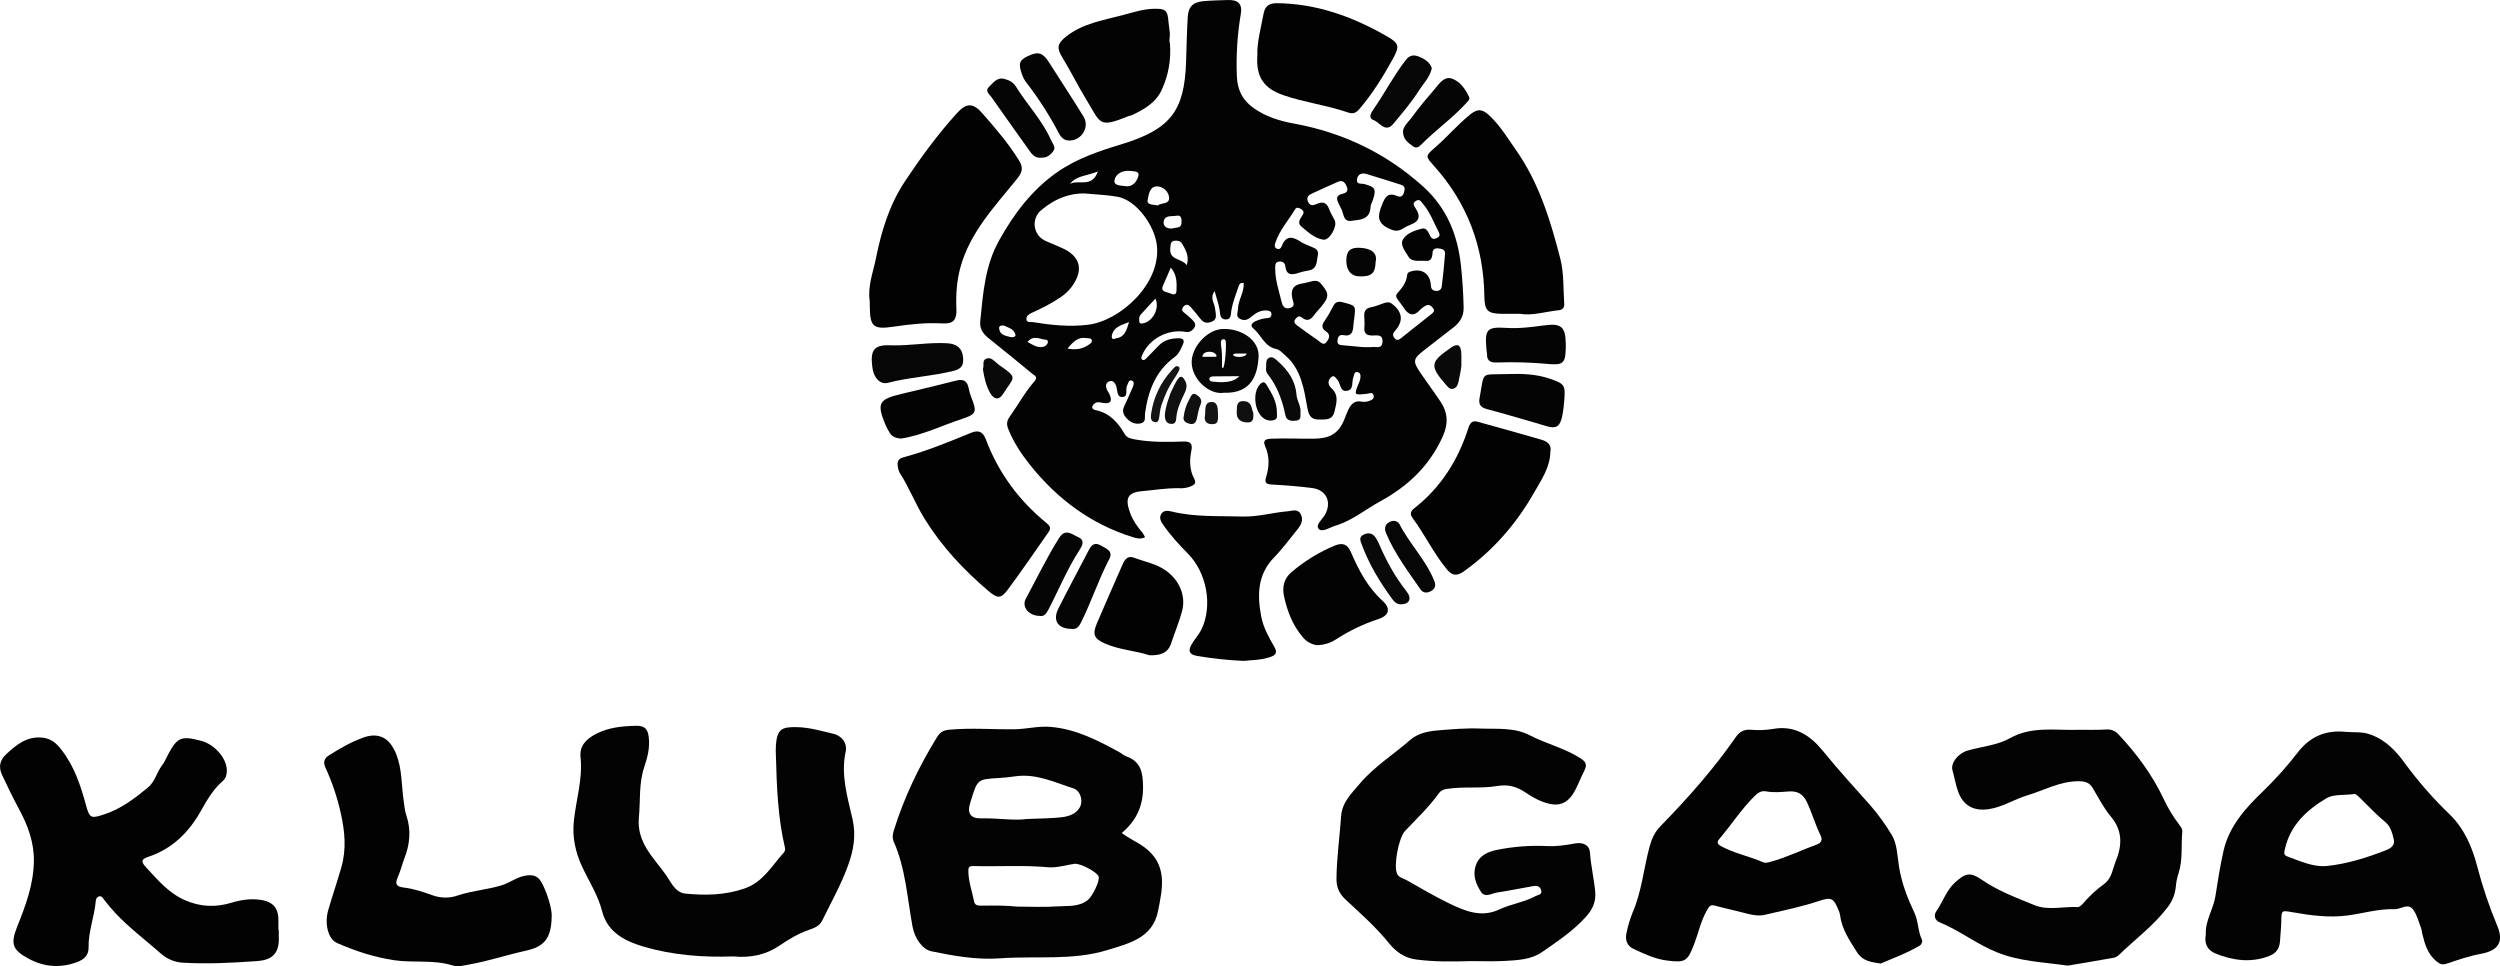 <svg width="207" height="80" viewBox="0 0 207 80" fill="none" xmlns="http://www.w3.org/2000/svg">
<g clip-path="url(#clip0_4037_135)">
<path d="M94.809 44.487C94.421 44.667 94.105 44.573 93.771 44.469C90.299 43.379 87.529 41.302 85.282 38.488C84.567 37.592 83.942 36.644 83.504 35.575C83.337 35.167 83.33 34.877 83.61 34.491C84.301 33.521 84.872 32.458 85.666 31.556C85.972 31.21 85.65 31.093 85.464 30.939C84.291 29.974 83.122 29.006 81.931 28.065C81.443 27.679 81.096 27.276 81.164 26.597C81.395 24.293 81.559 21.977 82.734 19.893C83.954 17.707 85.435 15.732 87.509 14.275C89.113 13.149 90.936 12.527 92.812 11.96C96.96 10.706 98.067 9.157 98.207 5.146C98.25 3.897 98.268 2.647 98.345 1.4C98.398 0.54 98.794 0.169 99.671 0.093C100.331 0.035 100.996 0.026 101.66 0.002C102.509 -0.029 102.882 0.314 102.739 1.154C102.451 2.859 102.342 4.588 102.413 6.315C102.459 7.47 102.894 8.305 103.796 8.946C104.795 9.654 105.924 10.009 107.125 10.227C111.174 10.971 114.757 12.672 117.829 15.439C119.805 17.219 120.704 19.472 120.972 22.044C121.092 23.182 121.164 24.322 121.189 25.464C121.205 26.206 120.866 26.72 120.301 27.147C119.493 27.757 118.704 28.394 117.901 29.012C116.976 29.724 116.97 29.923 117.621 30.886C118.154 31.674 118.731 32.438 119.261 33.233C119.919 34.219 119.917 35.123 119.452 36.156C118.366 38.562 116.588 40.254 114.29 41.506C113.058 42.18 111.965 43.106 110.589 43.521C110.115 43.664 109.485 44.107 109.198 43.798C108.885 43.461 109.499 43 109.719 42.601C110.284 41.577 109.824 40.562 108.657 40.41C107.546 40.266 106.427 40.182 105.31 40.12C104.839 40.094 104.687 39.974 104.834 39.5C105.102 38.639 105.131 37.78 104.747 36.93C104.511 36.405 104.898 36.338 105.27 36.324C106.439 36.276 107.61 36.336 108.78 36.324C110.044 36.31 110.789 35.953 111.278 34.807C111.402 34.516 111.5 34.216 111.638 33.928C111.86 33.468 112.161 33.128 112.759 33.257C112.943 33.287 113.133 33.272 113.311 33.214C113.538 33.147 113.815 33.043 113.734 32.737C113.653 32.431 113.385 32.581 113.191 32.604C112.105 32.728 112.094 32.716 112.5 31.754C112.568 31.61 112.615 31.457 112.64 31.299C112.662 31.088 112.659 30.834 112.374 30.807C112.113 30.78 112.137 31.046 112.069 31.201C111.899 31.595 112.121 32.243 111.555 32.355C110.929 32.479 111.018 31.745 110.733 31.439C110.595 31.292 110.46 31.023 110.226 31.223C109.896 31.503 109.967 31.895 110.236 32.139C110.883 32.723 110.658 33.363 110.503 34.05C110.323 34.848 109.712 34.724 109.178 34.735C108.608 34.746 108.369 34.432 108.265 33.848C107.968 32.235 107.764 30.57 106.388 29.399C106.163 29.206 105.959 28.957 105.676 28.901C104.694 28.704 104.43 27.733 103.772 27.189C103.475 26.949 103.681 26.715 103.969 26.59C104.285 26.445 104.625 26.357 104.972 26.332C105.012 26.333 105.052 26.326 105.09 26.311C105.128 26.297 105.162 26.274 105.19 26.246C105.219 26.218 105.242 26.183 105.257 26.146C105.272 26.108 105.279 26.068 105.278 26.028C105.278 25.785 105.108 25.726 104.903 25.71C104.383 25.669 103.974 25.914 103.603 26.233C103.314 26.482 103.021 26.598 102.658 26.394C102.296 26.19 102.499 25.886 102.501 25.612C102.507 24.861 103.025 24.217 102.981 23.443C102.655 23.355 102.598 23.591 102.536 23.774C102.321 24.403 102.072 25.02 101.959 25.683C101.907 25.992 101.979 26.472 101.465 26.45C101.01 26.425 101.042 26.023 100.986 25.669C100.91 25.182 100.736 24.71 100.568 24.1C100.15 24.697 100.568 25.097 100.604 25.52C100.645 25.994 100.91 26.547 100.11 26.703C99.745 26.775 99.56 26.598 99.368 26.366C99.116 26.059 98.875 25.739 98.609 25.445C98.443 25.264 98.236 25.115 97.999 25.379C97.763 25.644 97.918 25.795 98.136 25.96C98.345 26.121 98.543 26.296 98.728 26.485C98.926 26.682 99.072 26.901 98.855 27.184C98.679 27.414 98.48 27.53 98.169 27.48C96.688 27.22 95.124 28.072 94.561 29.425C94.505 29.559 94.45 29.69 94.579 29.778C94.709 29.867 94.826 29.764 94.921 29.666C95.256 29.323 95.593 28.982 95.922 28.635C96.379 28.153 96.962 28.009 97.596 28.006C97.934 28.006 98.113 28.148 97.949 28.506C97.772 28.89 97.635 29.288 97.263 29.561C95.682 30.713 95.067 32.374 94.808 34.221C94.767 34.516 94.914 34.92 94.498 35.041C94.055 35.169 93.641 34.997 93.33 34.684C93.063 34.417 92.875 34.086 93.068 33.672C93.315 33.144 93.562 32.615 93.784 32.076C93.862 31.889 93.963 31.603 93.718 31.514C93.443 31.416 93.429 31.734 93.329 31.909C93.145 32.226 93.473 32.877 92.905 32.871C92.432 32.871 92.549 32.244 92.396 31.9C92.287 31.655 92.124 31.472 91.845 31.577C91.567 31.681 91.535 31.934 91.619 32.182C91.678 32.355 91.812 32.501 91.881 32.675C92.114 33.245 91.946 33.455 91.344 33.365C91.163 33.338 90.967 33.278 90.799 33.319C90.651 33.372 90.529 33.481 90.46 33.622C90.361 33.824 90.573 33.929 90.701 33.955C91.886 34.193 92.577 34.99 93.143 35.968C93.325 36.28 93.709 36.336 94.059 36.398C95.356 36.625 96.666 36.603 97.974 36.558C98.533 36.539 98.769 36.703 98.648 37.297C98.486 38.093 98.483 38.894 98.877 39.635C99.083 40.022 98.89 40.146 98.575 40.28C98.275 40.395 97.954 40.445 97.633 40.425C96.59 40.403 95.559 40.581 94.531 40.672C93.346 40.777 93.131 41.283 93.588 42.51C93.809 43.102 94.189 43.636 94.61 44.126C94.689 44.239 94.756 44.36 94.809 44.487ZM112.827 28.738C113.252 28.738 113.442 28.759 113.625 28.733C113.949 28.689 114.427 28.93 114.468 28.313C114.513 27.644 113.998 27.781 113.642 27.781C113.117 27.781 112.917 27.584 112.973 27.059C113.006 26.744 112.955 26.42 112.959 26.101C112.959 25.742 113.107 25.515 113.508 25.444C113.871 25.38 114.218 25.227 114.57 25.106C114.804 25.024 115.02 24.978 115.248 25.15C116.124 25.808 116.235 26.573 115.509 27.395C115.299 27.632 115.296 27.789 115.472 28.005C115.669 28.245 115.84 28.132 116.018 27.991C116.852 27.328 117.685 26.666 118.518 26.004C118.668 25.885 118.829 25.744 118.673 25.541C118.517 25.338 118.339 25.155 118.065 25.3C117.876 25.399 117.704 25.529 117.557 25.684C117.049 26.23 116.638 26.087 116.262 25.538C116.097 25.297 115.933 25.053 115.749 24.825C115.599 24.637 115.532 24.463 115.714 24.264C116.115 23.826 116.461 23.361 116.517 22.74C116.53 22.595 116.649 22.529 116.787 22.485C117.709 22.189 118.414 22.642 118.472 23.601C118.49 23.897 118.571 24.044 118.867 24.084C119.164 24.123 119.347 23.971 119.379 23.707C119.488 22.811 119.583 21.912 119.651 21.012C119.676 20.662 119.383 20.601 119.1 20.567C118.818 20.534 118.622 20.642 118.612 20.944C118.6 21.304 118.49 21.64 118.092 21.602C117.581 21.552 116.897 21.742 116.611 21.24C116.372 20.819 115.877 20.278 116.184 19.795C116.491 19.312 117.111 19.1 117.672 18.942C118.166 18.8 118.265 19.276 118.445 19.583C118.586 19.825 118.766 19.814 118.987 19.704C119.25 19.573 119.227 19.4 119.11 19.179C118.702 18.403 118.409 17.565 117.826 16.884C117.676 16.708 117.559 16.445 117.253 16.625C116.906 16.822 117.071 17.036 117.231 17.277C117.614 17.854 117.554 18.314 116.836 18.585C116.588 18.681 116.35 18.802 116.125 18.944C115.714 19.198 115.393 19.119 114.951 18.9C114.016 18.437 114.075 17.853 114.402 17.027C114.66 16.376 114.863 15.881 115.686 16.231C116.001 16.366 116.163 16.238 116.257 15.915C116.347 15.609 116.33 15.399 115.989 15.293C115.048 14.997 114.113 14.695 113.168 14.413C112.792 14.301 112.443 14.378 112.363 14.82C112.275 15.312 112.736 15.175 112.963 15.238C113.865 15.487 113.966 15.64 113.686 16.526C113.622 16.729 113.488 16.926 113.481 17.128C113.447 18.204 112.592 18.193 111.891 18.286C111.208 18.377 111.266 17.694 111.062 17.3C110.989 17.158 110.921 17.014 110.848 16.874C110.643 16.48 110.608 16.164 111.16 16.044C111.494 15.971 111.671 15.8 111.498 15.418C111.343 15.075 111.156 14.884 110.763 15.061C110.059 15.38 109.35 15.687 108.652 16.015C108.379 16.144 108.137 16.301 108.3 16.692C108.463 17.082 108.748 17.013 109.02 16.889C109.553 16.643 109.87 16.796 110.064 17.341C110.18 17.663 110.381 17.954 110.523 18.267C110.741 18.75 110.085 19.919 109.577 19.845C108.85 19.746 108.304 19.213 107.756 18.76C107.361 18.434 107.694 18.085 107.872 17.774C107.998 17.557 107.918 17.429 107.736 17.315C107.554 17.201 107.353 17.131 107.236 17.326C106.677 18.258 105.927 19.081 105.587 20.138C105.531 20.315 105.508 20.514 105.755 20.601C105.966 20.676 106.075 20.515 106.125 20.384C106.503 19.412 107.089 19.608 107.756 20.054C107.974 20.2 108.243 20.27 108.481 20.389C108.795 20.547 109.228 20.593 109.115 21.142C109.005 21.676 109.084 22.297 108.304 22.405C108.014 22.451 107.728 22.521 107.451 22.617C106.901 22.795 106.5 22.744 106.426 22.056C106.397 21.779 106.229 21.635 105.933 21.657C105.585 21.682 105.591 21.93 105.587 22.175C105.57 23.147 105.891 24.059 106.114 24.986C106.187 25.29 106.327 25.614 106.772 25.514C107.295 25.397 107.076 25.021 107.013 24.749C106.844 24.016 107.059 23.572 107.851 23.468C108.139 23.429 108.419 23.325 108.706 23.27C108.948 23.225 109.166 23.247 109.355 23.468C110.074 24.301 110.084 24.567 109.367 25.429C109.197 25.634 109.003 25.823 108.85 26.039C108.57 26.433 108.268 26.677 107.802 26.296C107.575 26.11 107.407 26.225 107.265 26.412C107.084 26.643 107.206 26.806 107.397 26.943C107.98 27.365 108.558 27.795 109.151 28.201C109.349 28.337 109.592 28.643 109.832 28.326C110.03 28.064 110.227 27.724 109.787 27.439C109.422 27.202 109.422 26.921 109.678 26.565C109.947 26.17 110.188 25.756 110.401 25.328C110.585 24.982 110.816 24.934 111.191 25.032C112.263 25.311 112.268 25.293 112.131 26.354C112.104 26.565 112.069 26.776 112.057 26.988C112.027 27.508 111.881 27.883 111.237 27.752C110.877 27.679 110.761 27.92 110.744 28.215C110.719 28.558 110.969 28.574 111.225 28.592C111.84 28.645 112.451 28.705 112.827 28.738ZM89.837 16.02C88.445 15.989 87.279 16.513 86.239 17.381C86.03 17.546 85.869 17.764 85.771 18.012C85.674 18.259 85.644 18.528 85.684 18.791C85.724 19.054 85.833 19.302 86 19.51C86.167 19.717 86.385 19.877 86.634 19.973C87.029 20.131 87.416 20.316 87.811 20.48C89.454 21.161 89.781 22.32 88.734 23.751C88.477 24.09 88.163 24.384 87.806 24.618C87.055 25.135 86.246 25.533 85.42 25.909C85.197 26.007 84.965 26.169 84.986 26.433C85.008 26.738 85.314 26.638 85.501 26.669C87.025 26.915 88.527 27.082 90.102 26.888C92.745 26.562 96.145 23.502 95.79 20.318C95.608 18.689 94.111 16.583 92.541 16.294C91.657 16.132 90.74 16.109 89.837 16.022V16.02ZM95.862 17.014C96.123 16.767 96.834 16.948 96.805 16.369C96.782 16.114 96.663 15.877 96.474 15.703C96.284 15.53 96.037 15.433 95.78 15.432C95.188 15.447 95.118 16.1 95.032 16.516C94.928 17.006 95.456 16.916 95.859 17.016L95.862 17.014ZM93.627 14.155C92.882 14.072 92.374 14.428 92.28 14.918C92.19 15.392 92.828 15.358 93.183 15.411C93.809 15.51 94.152 14.991 94.259 14.56C94.366 14.13 93.814 14.197 93.624 14.154L93.627 14.155ZM98.269 21.956C98.492 21.168 98.155 20.675 97.874 20.171C97.742 19.937 97.469 19.906 97.23 19.936C96.912 19.978 96.934 20.261 96.906 20.494C96.749 21.572 97.824 21.358 98.262 21.955L98.269 21.956ZM96.943 22.154C96.699 22.718 96.513 23.177 96.304 23.626C96.073 24.119 96.477 24.152 96.757 24.243C97.001 24.322 97.397 24.571 97.415 24.067C97.432 23.429 97.469 22.754 96.936 22.151L96.943 22.154ZM95.678 24.717C95.251 25.179 94.836 25.611 94.442 26.06C94.296 26.227 94.302 26.454 94.343 26.667C94.366 26.787 94.466 26.799 94.587 26.784C95.419 26.672 96.05 25.561 95.671 24.709L95.678 24.717ZM97.118 18.919C97.276 18.789 97.81 18.977 97.828 18.447C97.835 18.233 97.875 17.765 97.409 17.863C97.032 17.943 96.462 17.78 96.358 18.316C96.291 18.617 96.491 18.993 97.112 18.911L97.118 18.919ZM88.386 28.861C89.07 28.994 89.618 28.9 90.113 28.566C90.252 28.467 90.467 28.359 90.395 28.147C90.339 27.981 90.132 28.023 89.978 27.996C89.271 27.867 88.86 28.296 88.386 28.861ZM93.485 26.666C92.835 26.929 92.299 27.06 92.102 27.63C92.061 27.744 92.028 27.904 92.077 27.999C92.153 28.144 92.302 28.031 92.426 28.011C93.125 27.901 93.279 27.362 93.485 26.666ZM90.905 14.197C90 14.575 89.135 14.52 88.593 15.232C89.287 14.836 90.417 15.598 90.905 14.197ZM85.078 28.314C85.503 28.537 85.868 28.817 86.345 28.722C86.437 28.708 86.524 28.67 86.596 28.611C86.669 28.552 86.724 28.475 86.757 28.387C86.799 28.267 86.723 28.138 86.636 28.135C86.131 28.115 85.573 27.691 85.079 28.313L85.078 28.314ZM83.123 26.958C82.876 26.929 82.709 26.987 82.728 27.186C82.773 27.735 83.243 27.794 83.644 27.904C83.825 27.953 84.128 27.904 84.08 27.707C83.959 27.219 83.46 27.128 83.125 26.957L83.123 26.958Z" fill="#030303"/>
<path d="M92.883 68.97C93.515 69.448 94.153 69.714 94.717 70.123C96.719 71.577 96.263 73.548 95.881 75.455C95.436 77.671 93.471 78.117 91.706 78.66C88.801 79.559 85.779 79.132 82.81 79.35C80.863 79.49 78.993 79.153 77.118 78.766C76.363 78.61 75.735 77.681 75.557 76.719C75.119 74.353 74.99 71.918 73.994 69.673C73.872 69.396 73.909 69.104 73.994 68.814C74.839 66.06 76.075 63.49 77.583 61.037C77.832 60.634 78.101 60.467 78.591 60.42C80.404 60.252 82.214 60.408 84.023 60.382C85.011 60.368 85.98 60.099 86.972 60.185C89.075 60.355 90.894 61.302 92.7 62.289C92.887 62.387 93.048 62.553 93.245 62.622C94.467 63.053 94.633 63.958 94.645 65.137C94.662 66.718 94.103 67.941 92.883 68.97ZM84.182 75.067C85.441 75.067 86.487 75.125 87.523 75.049C88.381 74.986 89.301 75.126 90.066 74.527C90.443 74.232 91.086 72.938 90.968 72.58C90.843 72.201 89.442 71.464 88.97 71.525C88.231 71.624 87.505 71.876 86.756 71.807C84.712 71.619 82.665 71.767 80.622 71.709C80.235 71.697 80.176 71.822 80.179 72.128C80.187 72.989 80.489 73.796 80.65 74.628C80.725 75.022 81.067 74.988 81.358 74.986C82.373 74.976 83.388 74.969 84.182 75.067ZM85.034 67.812C86.21 67.758 87.095 67.77 87.965 67.661C88.603 67.581 89.275 67.303 89.487 66.661C89.654 66.154 89.394 65.447 88.909 65.291C87.334 64.782 85.787 64.025 84.052 64.281C83.603 64.347 83.157 64.392 82.705 64.419C80.937 64.524 80.937 64.532 80.41 66.232C80.387 66.308 80.364 66.385 80.339 66.461C80.055 67.322 80.349 67.786 81.252 67.761C82.615 67.724 83.971 67.971 85.034 67.812Z" fill="#030303"/>
<path d="M182.642 77.392C182.574 76.237 183.266 75.298 183.432 74.222C183.629 72.96 183.827 71.697 184.107 70.452C184.574 68.382 185.972 66.865 187.426 65.471C188.457 64.47 189.414 63.396 190.29 62.258C191.3 60.967 192.596 60.435 194.207 60.596C194.866 60.663 195.533 60.568 196.183 60.787C197.467 61.217 198.344 62.122 199.102 63.167C200.217 64.692 201.464 66.118 202.827 67.427C204.049 68.61 204.704 70.152 205.111 71.73C205.552 73.425 206.113 75.086 206.791 76.701C207.337 78.021 206.824 78.721 205.408 78.979C204.445 79.154 203.507 79.485 202.575 79.793C202.214 79.913 202.013 79.821 201.737 79.596C201.005 78.99 200.769 78.16 200.562 77.302C200.54 77.144 200.507 76.988 200.463 76.835C200.258 76.315 200.126 75.736 199.8 75.304C199.373 74.74 198.78 75.304 198.259 75.282C196.938 75.237 195.672 75.629 194.378 75.801C192.85 76.004 191.34 75.801 189.841 75.537C188.89 75.372 188.907 75.34 188.889 76.342C188.879 76.872 188.813 77.403 188.783 77.934C188.749 78.52 188.472 78.925 187.923 79.143C186.396 79.748 184.894 79.537 183.432 78.946C182.75 78.667 182.5 78.088 182.642 77.392ZM194.864 65.753C194.041 65.861 193.206 65.753 192.639 66.088C191.015 67.054 189.64 68.314 189.195 70.286C189.141 70.528 189.055 70.792 189.356 70.901C190.433 71.289 191.561 71.82 192.666 71.704C194.345 71.529 195.992 71.014 197.583 70.389C198.011 70.221 198.31 69.951 198.206 69.502C198.085 68.991 197.936 68.428 197.522 68.085C196.758 67.454 196.088 66.732 195.382 66.044C195.209 65.874 195.037 65.697 194.864 65.75V65.753Z" fill="#030303"/>
<path d="M155.716 79.782C154.889 79.656 154.216 79.567 153.762 78.846C153.151 77.873 152.496 76.941 152.359 75.76C152.328 75.603 152.277 75.451 152.207 75.308C151.829 74.377 151.623 74.263 150.652 74.588C149.182 75.081 147.667 75.386 146.163 75.739C145.689 75.851 145.22 75.792 144.747 75.669C143.822 75.426 142.885 75.228 141.961 74.978C141.597 74.88 141.498 75.094 141.359 75.331C140.84 76.212 140.643 77.213 140.284 78.152C139.731 79.6 139.544 79.729 138.027 79.532C137.04 79.408 136.137 78.981 135.246 78.565C134.684 78.302 134.546 77.776 134.681 77.207C134.802 76.634 134.972 76.073 135.191 75.531C135.936 73.805 136.095 71.935 136.573 70.143C136.748 69.481 137.006 68.899 137.484 68.41C139.74 66.102 141.876 63.693 143.718 61.04C144.041 60.576 144.403 60.381 144.981 60.424C145.593 60.478 146.211 60.455 146.818 60.355C148.625 60.028 149.922 60.925 150.94 62.182C152.2 63.734 153.546 65.204 154.871 66.692C155.533 67.455 156.125 68.275 156.641 69.142C157.096 69.884 157.097 70.917 157.249 71.828C157.47 73.15 157.946 74.386 158.515 75.584C158.852 76.292 158.793 77.092 159.131 77.794C159.209 77.955 159.115 78.197 158.954 78.293C157.898 78.928 156.746 79.334 155.716 79.782ZM146.234 65.525C145.851 65.457 145.573 65.624 145.309 65.884C144.205 66.968 143.371 68.281 142.37 69.455C142.124 69.743 142.2 69.897 142.503 70.063C143.607 70.665 144.851 70.897 145.993 71.398C146.183 71.481 146.399 71.413 146.614 71.354C147.931 70.999 149.149 70.389 150.424 69.928C150.801 69.792 150.924 69.534 150.747 69.176C150.297 68.27 150.032 67.293 149.594 66.378C149.254 65.667 148.744 65.481 148.066 65.535C147.454 65.584 146.845 65.636 146.236 65.525H146.234Z" fill="#020202"/>
<path d="M121.782 79.58C120.261 79.628 118.738 79.643 117.225 79.443C116.307 79.321 115.572 78.8 115.024 78.118C113.949 76.779 112.667 75.653 111.425 74.494C110.901 74.001 110.654 73.497 110.661 72.758C110.676 71.022 110.925 69.307 111.044 67.589C111.125 66.425 111.907 65.698 112.567 64.912C113.772 63.479 115.378 62.478 116.781 61.254C117.364 60.747 118.158 60.553 118.994 60.481C120.191 60.383 121.372 60.277 122.579 60.324C123.979 60.377 125.37 60.207 126.706 60.901C128.043 61.594 129.54 61.941 130.828 62.764C131.311 63.072 131.462 63.291 131.152 63.877C130.821 64.503 130.61 65.195 130.204 65.796C129.728 66.5 129.105 66.749 128.275 66.552C127.559 66.381 126.922 66.037 126.333 65.634C125.593 65.128 124.894 64.925 123.952 65.083C122.595 65.31 121.186 65.107 119.803 65.321C119.517 65.365 119.309 65.444 119.136 65.682C118.318 66.831 117.289 67.794 116.328 68.816C115.807 69.369 115.36 71.737 115.69 72.372C115.848 72.677 116.206 72.729 116.48 72.883C117.634 73.54 118.783 74.216 119.977 74.795C121.296 75.434 122.644 76.01 124.159 75.297C125.121 74.845 126.208 74.706 127.152 74.193C127.362 74.079 127.732 74.094 127.599 73.685C127.477 73.307 127.168 73.331 126.875 73.382C125.905 73.549 124.942 73.756 123.969 73.899C123.524 73.964 122.956 74.361 122.634 73.855C122.239 73.243 121.93 72.553 122.167 71.747C122.437 70.832 123.189 70.521 123.962 70.367C125.323 70.093 126.713 69.988 128.1 70.055C128.876 70.098 129.647 69.977 130.408 69.838C131.079 69.715 131.61 69.967 131.652 70.603C131.724 71.693 131.985 72.751 132.084 73.835C132.164 74.702 131.836 75.332 131.314 75.912C130.26 77.085 128.943 77.957 127.659 78.846C126.792 79.452 125.645 79.51 124.577 79.566C123.658 79.618 122.718 79.58 121.782 79.58Z" fill="#030303"/>
<path d="M60.701 79.192C58.251 79.281 55.717 79.093 53.341 78.397C51.943 77.986 50.324 77.304 49.859 75.461C49.529 74.146 48.773 72.989 48.201 71.764C47.642 70.573 47.367 69.299 47.52 67.919C47.711 66.186 48.256 64.489 48.07 62.71C47.971 61.773 48.501 61.206 49.354 60.766C50.421 60.218 51.527 60.121 52.687 60.096C53.385 60.081 53.631 60.372 53.713 61.009C53.827 61.885 53.615 62.709 53.346 63.506C52.882 64.871 53.036 66.28 52.9 67.668C52.696 69.747 54.116 71.006 55.139 72.442C55.553 73.025 55.898 73.908 56.753 73.991C58.4 74.151 60.033 74.127 61.649 73.566C63.187 73.033 63.895 71.706 64.873 70.623C64.93 70.568 64.971 70.498 64.992 70.421C65.013 70.344 65.013 70.263 64.993 70.187C64.414 67.715 64.314 65.196 64.248 62.674C64.227 62.329 64.227 61.983 64.248 61.638C64.367 60.375 64.717 60.177 65.998 60.208C67.034 60.231 67.991 60.52 68.974 60.75C69.764 60.935 70.164 61.576 70.024 62.221C69.604 64.153 70.164 65.967 70.58 67.776C70.9 69.173 70.679 70.412 70.201 71.709C69.622 73.286 68.809 74.736 68.074 76.23C67.852 76.682 67.412 76.845 66.988 76.991C66.099 77.299 65.309 77.773 64.532 78.301C63.41 79.067 62.126 79.328 60.701 79.192Z" fill="#030303"/>
<path d="M23.083 76.989C23.083 77.176 23.075 77.363 23.083 77.549C23.161 79.049 22.417 79.498 21.276 79.579C19.248 79.723 17.207 79.83 15.172 79.712C14.498 79.682 13.855 79.423 13.348 78.978C12.076 77.852 10.705 76.836 9.538 75.588C9.209 75.236 8.91 74.866 8.614 74.489C8.503 74.346 8.411 74.149 8.177 74.227C8.005 74.285 7.941 74.455 7.928 74.61C7.822 75.903 7.306 77.135 7.335 78.445C7.351 79.135 6.91 79.466 6.38 79.662C5.023 80.162 3.695 80.089 2.394 79.392C1.05 78.671 0.847 78.186 1.406 76.77C2.112 75.014 2.775 73.251 2.805 71.322C2.829 69.731 2.297 68.32 1.553 66.951C1.06 66.039 0.609 65.101 0.171 64.162C-0.132 63.518 -0.034 62.958 0.523 62.439C1.381 61.64 2.258 60.937 3.528 61.079C4.192 61.154 4.62 61.484 5.061 62.045C6.163 63.449 6.681 65.054 7.135 66.721C7.431 67.805 7.586 67.766 8.641 67.424C10.032 66.974 11.125 66.121 12.223 65.228C12.837 64.736 12.97 63.955 13.422 63.366C13.646 63.07 13.784 62.717 13.961 62.389C14.688 61.047 15.039 60.91 16.653 61.339C17.808 61.646 18.811 62.834 18.782 63.838C18.773 64.172 18.706 64.445 18.432 64.681C17.636 65.371 17.125 66.273 16.616 67.174C15.618 68.937 14.254 70.283 12.29 70.942C11.705 71.139 11.636 71.322 12.107 71.829C13.069 72.862 13.937 73.927 15.306 74.531C16.617 75.109 17.882 75.136 19.181 74.742C19.971 74.503 20.75 74.393 21.545 74.502C22.656 74.653 23.096 75.237 23.053 76.353C23.046 76.565 23.053 76.778 23.053 76.99L23.083 76.989Z" fill="#020202"/>
<path d="M171.212 79.955C169.21 79.665 167.279 79.614 165.414 78.879C163.712 78.209 162.296 77.064 160.624 76.378C160.18 76.196 160.098 75.78 160.327 75.452C160.87 74.668 161.157 73.721 161.884 73.061C162.747 72.279 163.142 72.191 164.092 72.844C165.447 73.774 166.97 74.343 168.467 74.951C169.599 75.411 170.837 75.044 172.029 75.105C172.192 75.114 172.403 74.902 172.533 74.745C173.037 74.158 173.609 73.633 174.237 73.181C174.872 72.71 174.922 71.944 175.19 71.289C175.723 69.986 175.756 68.771 174.768 67.598C174.176 66.892 173.75 66.042 173.274 65.242C172.987 64.76 172.583 64.683 172.061 64.686C170.545 64.697 169.247 65.438 167.854 65.857C166.768 66.184 165.79 66.843 164.637 67.002C163.397 67.172 162.552 66.696 162.132 65.544C161.924 64.975 161.835 64.37 161.666 63.785C161.49 63.169 162.145 62.374 162.901 62.152C164.072 61.809 165.37 61.713 166.403 61.133C168.172 60.138 170.002 60.466 171.835 60.431C172.684 60.414 173.537 60.458 174.383 60.403C174.579 60.383 174.777 60.411 174.959 60.485C175.141 60.559 175.303 60.676 175.429 60.827C176.911 62.404 178.184 64.129 179.122 66.09C179.489 66.888 179.945 67.642 180.48 68.339C180.591 68.479 180.71 68.679 180.695 68.839C180.582 69.997 180.756 71.182 180.381 72.315C180.266 72.667 180.192 73.031 180.16 73.4C180.103 74.032 179.863 74.634 179.469 75.132C178.31 76.66 176.771 77.78 175.419 79.095C175.197 79.311 174.932 79.314 174.685 79.36C173.499 79.578 172.318 79.764 171.212 79.955Z" fill="#030303"/>
<path d="M45.681 75.727C45.681 77.743 45.059 78.383 43.508 78.726C41.956 79.069 40.434 79.58 38.857 79.859C38.385 79.942 37.941 80.086 37.456 79.934C35.876 79.441 34.226 79.746 32.616 79.503C30.971 79.254 29.411 78.741 27.904 78.079C27.139 77.742 26.862 76.436 27.178 75.352C27.519 74.178 27.915 73.023 28.255 71.849C28.703 70.3 28.551 68.811 28.212 67.314C27.924 66.015 27.497 64.751 26.94 63.543C26.718 63.062 26.898 62.754 27.245 62.538C28.142 61.969 29.07 61.437 30.07 61.074C31.41 60.588 32.304 61.144 32.819 62.473C33.304 63.724 33.239 65.03 33.421 66.309C33.482 66.73 33.52 67.152 33.656 67.551C34.051 68.74 33.937 69.898 33.494 71.042C33.297 71.561 33.166 72.12 32.943 72.611C32.618 73.325 32.961 73.431 33.499 73.498C34.301 73.597 35.06 73.863 35.809 74.127C36.489 74.378 37.236 74.383 37.918 74.14C39.103 73.74 40.375 73.67 41.573 73.291C42.165 73.105 42.653 72.724 43.252 72.562C44.096 72.334 44.59 72.487 44.952 73.269C45.38 74.182 45.655 75.153 45.681 75.727Z" fill="#020202"/>
<path d="M72.017 24.963C71.825 23.696 72.293 22.56 72.526 21.398C72.976 19.151 73.635 16.961 74.921 15.027C76.242 13.04 77.65 11.111 79.26 9.343C80.03 8.497 80.591 8.526 81.327 9.369C82.413 10.612 83.493 11.859 84.367 13.271C84.747 13.885 84.663 14.248 84.187 14.838C82.356 17.105 80.305 19.247 79.512 22.174C79.215 23.286 79.14 24.427 79.19 25.565C79.225 26.384 79.02 26.838 78.045 26.78C76.726 26.703 75.383 26.84 74.062 27.039C72.291 27.304 72.033 27.081 72.018 25.32C72.016 25.187 72.017 25.054 72.017 24.963Z" fill="#020202"/>
<path d="M125.879 25.983C125.212 25.983 124.758 25.989 124.304 25.983C123.167 25.964 122.922 25.701 122.905 24.547C122.856 20.423 121.491 16.804 118.723 13.723C118.002 12.921 118.014 12.916 118.861 12.179C119.866 11.308 120.72 10.284 121.771 9.448C122.447 8.91 122.857 9.125 123.342 9.584C124.219 10.415 124.838 11.447 125.523 12.422C127.433 15.142 128.388 18.273 129.196 21.431C129.503 22.619 129.431 23.906 129.518 25.149C129.539 25.445 129.412 25.649 129.068 25.687C127.936 25.807 126.825 26.163 125.879 25.983Z" fill="#020202"/>
<path d="M74.325 38.554C74.273 38.061 74.529 37.937 74.832 37.856C76.757 37.342 78.59 36.574 80.43 35.825C81.018 35.585 81.39 35.759 81.616 36.351C82.659 39.127 84.356 41.436 86.653 43.31C86.921 43.53 87.056 43.722 86.832 44.039C85.7 45.645 84.602 47.276 83.425 48.847C82.865 49.594 82.579 49.556 81.845 48.935C79.783 47.185 77.952 45.223 76.536 42.921C75.785 41.704 75.27 40.347 74.491 39.14C74.373 38.943 74.359 38.681 74.325 38.554Z" fill="#020202"/>
<path d="M128.37 37.424C128.341 38.716 127.614 39.749 127.019 40.795C125.555 43.364 123.648 45.564 121.217 47.302C120.624 47.727 120.235 47.67 119.797 47.139C118.71 45.821 117.977 44.267 116.967 42.9C116.732 42.581 116.783 42.334 117.099 42.087C119.312 40.357 120.732 38.092 121.579 35.446C121.699 35.067 121.888 34.795 122.316 34.912C124.085 35.397 125.85 35.894 127.612 36.404C128.103 36.544 128.498 36.805 128.37 37.424Z" fill="#020202"/>
<path d="M102.962 54.722C101.681 54.665 100.406 54.529 99.142 54.314C98.474 54.209 98.338 53.897 98.687 53.312C98.93 52.904 99.271 52.546 99.477 52.122C100.432 50.161 99.917 47.412 98.357 45.837C97.626 45.099 96.922 44.334 96.326 43.471C96.129 43.189 95.968 42.918 96.129 42.596C96.311 42.237 96.688 42.273 96.985 42.346C98.929 42.831 100.915 42.708 102.886 42.768C104.145 42.806 105.366 42.438 106.612 42.336C106.982 42.305 107.45 42.097 107.699 42.568C107.956 43.061 107.713 43.489 107.397 43.874C106.772 44.636 106.192 45.442 105.506 46.141C104.109 47.571 104.093 49.273 104.43 51.049C104.599 51.943 105.046 52.748 105.496 53.529C105.777 54.014 105.684 54.23 105.175 54.402C104.399 54.669 103.597 54.653 102.962 54.722Z" fill="#020202"/>
<path d="M104.109 4.595C104.066 3.51 104.405 2.327 104.626 1.126C104.734 0.522 105.075 0.257 105.74 0.264C108.993 0.3 111.931 1.353 114.717 2.937C115.828 3.568 115.937 3.77 115.333 4.868C114.528 6.332 113.645 7.755 112.553 9.034C112.306 9.324 112.042 9.459 111.646 9.322C109.889 8.714 108.03 8.49 106.266 7.882C104.702 7.342 103.975 6.42 104.109 4.595Z" fill="#020202"/>
<path d="M96.868 3.57C96.984 4.888 96.755 6.213 96.203 7.415C95.729 8.49 94.739 9.06 93.711 9.541C93.64 9.573 93.553 9.572 93.48 9.602C90.925 10.632 91.18 10.259 89.924 8.209C89.233 7.082 88.651 5.88 87.955 4.746C87.473 3.958 87.555 3.603 88.263 3.036C89.646 1.93 91.362 1.677 92.994 1.242C93.831 1.018 94.673 0.744 95.562 0.726C96.502 0.708 96.684 0.849 96.747 1.783C96.769 2.099 96.839 2.414 96.863 2.731C96.886 3.049 96.779 3.364 96.868 3.57Z" fill="#030303"/>
<path d="M109.029 53.42C108.576 53.352 108.164 53.118 107.874 52.763C107.03 51.771 106.601 50.643 106.323 49.404C106.137 48.584 106.337 47.876 106.933 47.377C108.006 46.458 109.218 45.714 110.522 45.172C111.163 44.912 111.568 45.051 111.854 45.712C112.498 47.205 113.237 48.626 114.484 49.755C115.14 50.351 115.077 50.962 114.101 51.269C112.882 51.67 111.72 52.227 110.644 52.926C110.164 53.242 109.604 53.414 109.029 53.42Z" fill="#030303"/>
<path d="M95.179 54.259C94.079 53.885 92.72 53.821 91.494 53.286C90.563 52.88 90.442 52.505 90.833 51.59C91.524 49.981 92.224 48.379 92.93 46.778C93.108 46.37 93.344 45.97 93.885 46.174C94.799 46.519 95.781 46.683 96.6 47.292C97.67 48.088 98.219 49.355 97.867 50.636C97.621 51.53 97.26 52.392 96.968 53.274C96.705 54.068 96.102 54.278 95.179 54.259Z" fill="#020202"/>
<path d="M74.596 36.315C74.237 36.28 73.905 36.196 73.693 35.876C73.548 35.655 73.422 35.422 73.319 35.179C72.577 33.398 72.756 33.061 74.619 32.621C76.143 32.262 77.666 31.898 79.183 31.511C79.789 31.355 80.099 31.56 80.208 32.155C80.252 32.391 80.318 32.622 80.406 32.845C80.886 34.082 80.905 34.275 79.664 34.684C77.977 35.235 76.37 36.044 74.596 36.315Z" fill="#030303"/>
<path d="M129.523 33.141C129.282 36.049 128.841 35.485 126.892 34.941C125.638 34.59 124.392 34.205 123.131 33.878C122.616 33.744 122.407 33.502 122.505 32.976C122.936 30.666 122.53 31.05 124.776 30.973C125.979 30.931 127.182 30.962 128.34 31.361C129.552 31.779 129.621 31.886 129.523 33.141Z" fill="#040404"/>
<path d="M73.815 28.591C75.36 28.641 76.891 28.327 78.438 28.422C79.246 28.472 79.681 28.843 79.745 29.622C79.793 30.191 79.646 30.532 78.992 30.698C77.183 31.156 75.307 31.229 73.5 31.701C72.997 31.832 72.585 31.472 72.378 30.989C72.292 30.767 72.238 30.535 72.216 30.299C72.053 28.92 72.424 28.524 73.815 28.591Z" fill="#060606"/>
<path d="M129.646 28.821C129.617 30.056 129.448 30.254 128.174 30.136C126.765 30.005 125.348 29.965 123.934 30.015C123.414 30.034 123.104 29.879 123.126 29.306C123.117 29.174 123.1 29.042 123.076 28.912C122.936 27.283 123.102 27.044 124.708 27.149C125.79 27.219 126.837 27.079 127.89 26.938C129.247 26.755 129.621 27.048 129.646 28.423C129.648 28.555 129.646 28.69 129.646 28.821Z" fill="#040404"/>
<path d="M88.531 11.635C88.106 11.63 87.859 11.386 87.672 11.03C86.91 9.573 86.022 8.185 85.018 6.881C84.868 6.698 84.749 6.493 84.662 6.274C84.298 5.288 84.366 5 85.095 4.651C85.991 4.224 86.353 4.355 86.909 5.242C87.838 6.721 88.817 8.174 89.724 9.668C90.248 10.536 89.536 11.656 88.531 11.635Z" fill="#040404"/>
<path d="M86.241 13.056C85.811 13.104 85.531 12.896 85.299 12.563C84.226 11.052 83.141 9.545 82.077 8.024C81.913 7.79 81.535 7.531 81.879 7.204C82.223 6.878 82.537 6.378 83.145 6.53C83.536 6.629 83.887 6.793 84.118 7.168C85.052 8.675 86.311 9.972 87.034 11.618C87.158 11.903 87.448 12.168 87.226 12.493C87.003 12.819 86.682 13.077 86.241 13.056Z" fill="#050505"/>
<path d="M116.165 10.894C116.194 10.425 116.651 10.069 116.947 9.652C117.531 8.831 118.208 8.074 118.853 7.299C119.207 6.873 119.603 6.313 120.193 6.5C120.884 6.721 121.324 7.358 121.637 8.022C121.73 8.219 121.566 8.358 121.439 8.501C120.274 9.783 118.85 10.784 117.637 12.014C117.462 12.191 117.242 12.3 116.993 12.112C116.609 11.823 116.183 11.566 116.165 10.894Z" fill="#050505"/>
<path d="M88.719 52.071C87.602 52.066 87.131 51.381 87.633 50.389C88.45 48.751 89.329 47.145 90.169 45.518C90.407 45.058 90.676 44.891 91.18 45.18C91.632 45.44 92.189 45.639 91.848 46.292C90.959 47.992 90.367 49.816 89.516 51.529C89.362 51.834 89.159 52.147 88.719 52.071Z" fill="#050505"/>
<path d="M86.088 50.996C85.199 50.996 84.568 50.257 84.933 49.583C85.843 47.902 86.666 46.174 87.687 44.554C88.214 43.715 88.747 44.241 89.254 44.463C89.893 44.742 89.597 45.215 89.353 45.59C88.354 47.136 87.663 48.843 86.815 50.462C86.644 50.785 86.475 51.07 86.088 50.996Z" fill="#050505"/>
<path d="M118.557 5.646C118.393 6.404 117.866 6.901 117.504 7.473C116.886 8.453 116.121 9.346 115.377 10.241C114.716 11.043 114.253 10.143 113.75 9.953C113.247 9.764 113.521 9.344 113.741 9.026C114.661 7.696 115.403 6.251 116.4 4.971C116.726 4.552 117.055 4.512 117.509 4.697C117.998 4.896 118.392 5.165 118.557 5.646Z" fill="#060606"/>
<path d="M114.685 43.892C114.662 43.559 114.774 43.377 115.011 43.245C115.268 43.102 115.505 43.071 115.754 43.254C115.798 43.284 115.835 43.324 115.862 43.37C116.697 45.023 118.064 46.352 118.757 48.096C118.901 48.454 118.856 48.709 118.545 48.91C118.212 49.123 117.847 49.136 117.617 48.801C116.596 47.322 115.502 45.878 114.792 44.205C114.741 44.084 114.706 43.956 114.685 43.892Z" fill="#060606"/>
<path d="M116.053 50.032C115.708 50.079 115.461 49.853 115.274 49.597C114.251 48.2 113.359 46.727 112.756 45.096C112.646 44.8 112.486 44.469 112.9 44.27C113.278 44.087 113.63 44.121 113.887 44.496C113.981 44.626 114.062 44.764 114.128 44.909C114.744 46.355 115.477 47.725 116.462 48.966C116.922 49.548 116.7 50.02 116.053 50.032Z" fill="#090909"/>
<path d="M107.682 34.148C107.662 34.422 107.772 34.776 107.335 34.828C106.949 34.872 106.529 34.864 106.432 34.39C106.175 33.125 105.747 31.944 104.925 30.924C104.841 30.786 104.807 30.624 104.831 30.464C104.863 30.162 104.762 29.758 105.106 29.613C105.402 29.488 105.645 29.765 105.86 29.959C106.673 30.691 107.266 31.553 107.348 32.679C107.385 33.189 107.736 33.62 107.682 34.148Z" fill="#090909"/>
<path d="M121.002 30.069C121.03 30.451 120.877 31.019 120.769 31.59C120.718 31.854 120.607 32.117 120.314 32.191C120.022 32.265 119.889 32.03 119.722 31.858C119.704 31.839 119.69 31.815 119.672 31.796C118.317 30.247 118.487 29.937 120.141 28.785C120.695 28.4 120.955 28.556 120.995 29.223C121.012 29.435 121.002 29.648 121.002 30.069Z" fill="#090909"/>
<path d="M81.385 30.564C81.513 30.235 81.275 29.822 81.698 29.685C82.059 29.57 82.284 29.851 82.524 30.054C82.605 30.122 82.684 30.195 82.77 30.251C84.35 31.35 83.948 31.184 83.056 32.617C82.717 33.163 82.291 33.084 81.979 32.532C81.624 31.901 81.484 31.215 81.385 30.564Z" fill="#090909"/>
<path d="M96.912 32.562C96.912 32.562 97.259 31.813 97.406 31.57C97.702 31.077 97.876 31.069 98.132 31.539C98.367 31.967 98.185 32.349 97.994 32.744C97.719 33.317 97.456 33.904 97.402 34.547C97.376 34.834 97.36 35.105 96.994 35.1C96.627 35.094 96.483 34.836 96.454 34.519C96.424 34.177 96.566 33.647 96.663 33.305" fill="#101010"/>
<path d="M105.729 34.246C105.716 34.364 105.817 34.656 105.532 34.764C105.394 34.815 105.246 34.834 105.1 34.819C104.954 34.803 104.813 34.754 104.689 34.674C103.879 34.188 103.673 32.521 104.315 31.832C104.556 31.573 104.721 31.609 104.872 31.863C105.288 32.57 105.756 33.261 105.729 34.246Z" fill="#060606"/>
<path d="M96.166 33.553C95.918 34.297 96.107 35.037 95.622 34.954C95.245 34.89 95.274 34.525 95.317 34.237C95.511 32.897 96.107 31.647 97.028 30.653C97.177 30.488 97.379 30.187 97.609 30.378C97.869 30.594 97.214 31.205 96.663 32.313C96.472 32.716 96.307 33.13 96.166 33.553Z" fill="#141414"/>
<path d="M98.002 34.547C98.06 34.02 98.224 33.509 98.483 33.046C98.595 32.849 98.703 32.464 99.043 32.666C99.301 32.819 99.577 33.091 99.419 33.455C99.246 33.849 99.183 34.264 99.096 34.676C99.023 35.016 98.84 35.178 98.473 35.083C98.147 34.999 97.953 34.83 98.002 34.547Z" fill="#101010"/>
<path d="M103.774 34.19C103.797 34.683 103.774 34.979 103.304 34.979C102.697 34.973 102.357 34.683 102.404 34.077C102.433 33.725 102.335 33.201 102.949 33.213C103.695 33.226 103.614 33.88 103.774 34.19Z" fill="#101010"/>
<path d="M100.849 34.296C100.833 34.698 100.947 35.137 100.343 35.122C99.901 35.11 99.694 34.874 99.768 34.453C99.845 34.016 99.656 33.316 100.29 33.284C100.872 33.255 100.83 33.888 100.849 34.296Z" fill="#141414"/>
<path d="M113.9 21.691C113.878 22.637 113.559 22.918 112.541 22.883C111.843 22.86 111.449 22.348 111.476 21.503C111.501 20.769 111.802 20.479 112.601 20.517C113.497 20.558 114.083 20.919 113.9 21.691Z" fill="#050505"/>
<path d="M101.171 27.245C99.91 27.324 98.644 28.769 98.67 30.026C98.698 31.429 100.151 32.713 101.324 32.521C103.644 32.604 104.139 31.003 104.211 29.505C104.275 28.178 102.784 27.145 101.171 27.245ZM101.336 28.089C101.442 28.089 101.491 28.202 101.499 28.32C101.548 29.034 101.384 30.73 101.202 30.454C101.138 30.355 101.237 29.567 101.133 28.843C101.062 28.338 101.04 28.089 101.337 28.089H101.336ZM100.616 29.281C100.879 29.544 100.616 29.544 100.616 29.544H99.559C99.559 29.075 100.349 29.017 100.616 29.281ZM100.373 31.597C100.245 31.582 100.108 31.498 100.138 31.345C100.167 31.192 100.326 31.167 100.455 31.165C101.058 31.157 102.016 31.146 102.62 31.146C102.065 31.753 101.04 31.669 100.373 31.596V31.597ZM102.157 29.459C102.027 29.372 102.126 29.273 102.323 29.273H103.212C103.213 29.568 102.423 29.637 102.157 29.458V29.459Z" fill="#060606"/>
</g>
<defs>
<clipPath id="clip0_4037_135">
<rect width="207" height="80" fill="white"/>
</clipPath>
</defs>
</svg>
